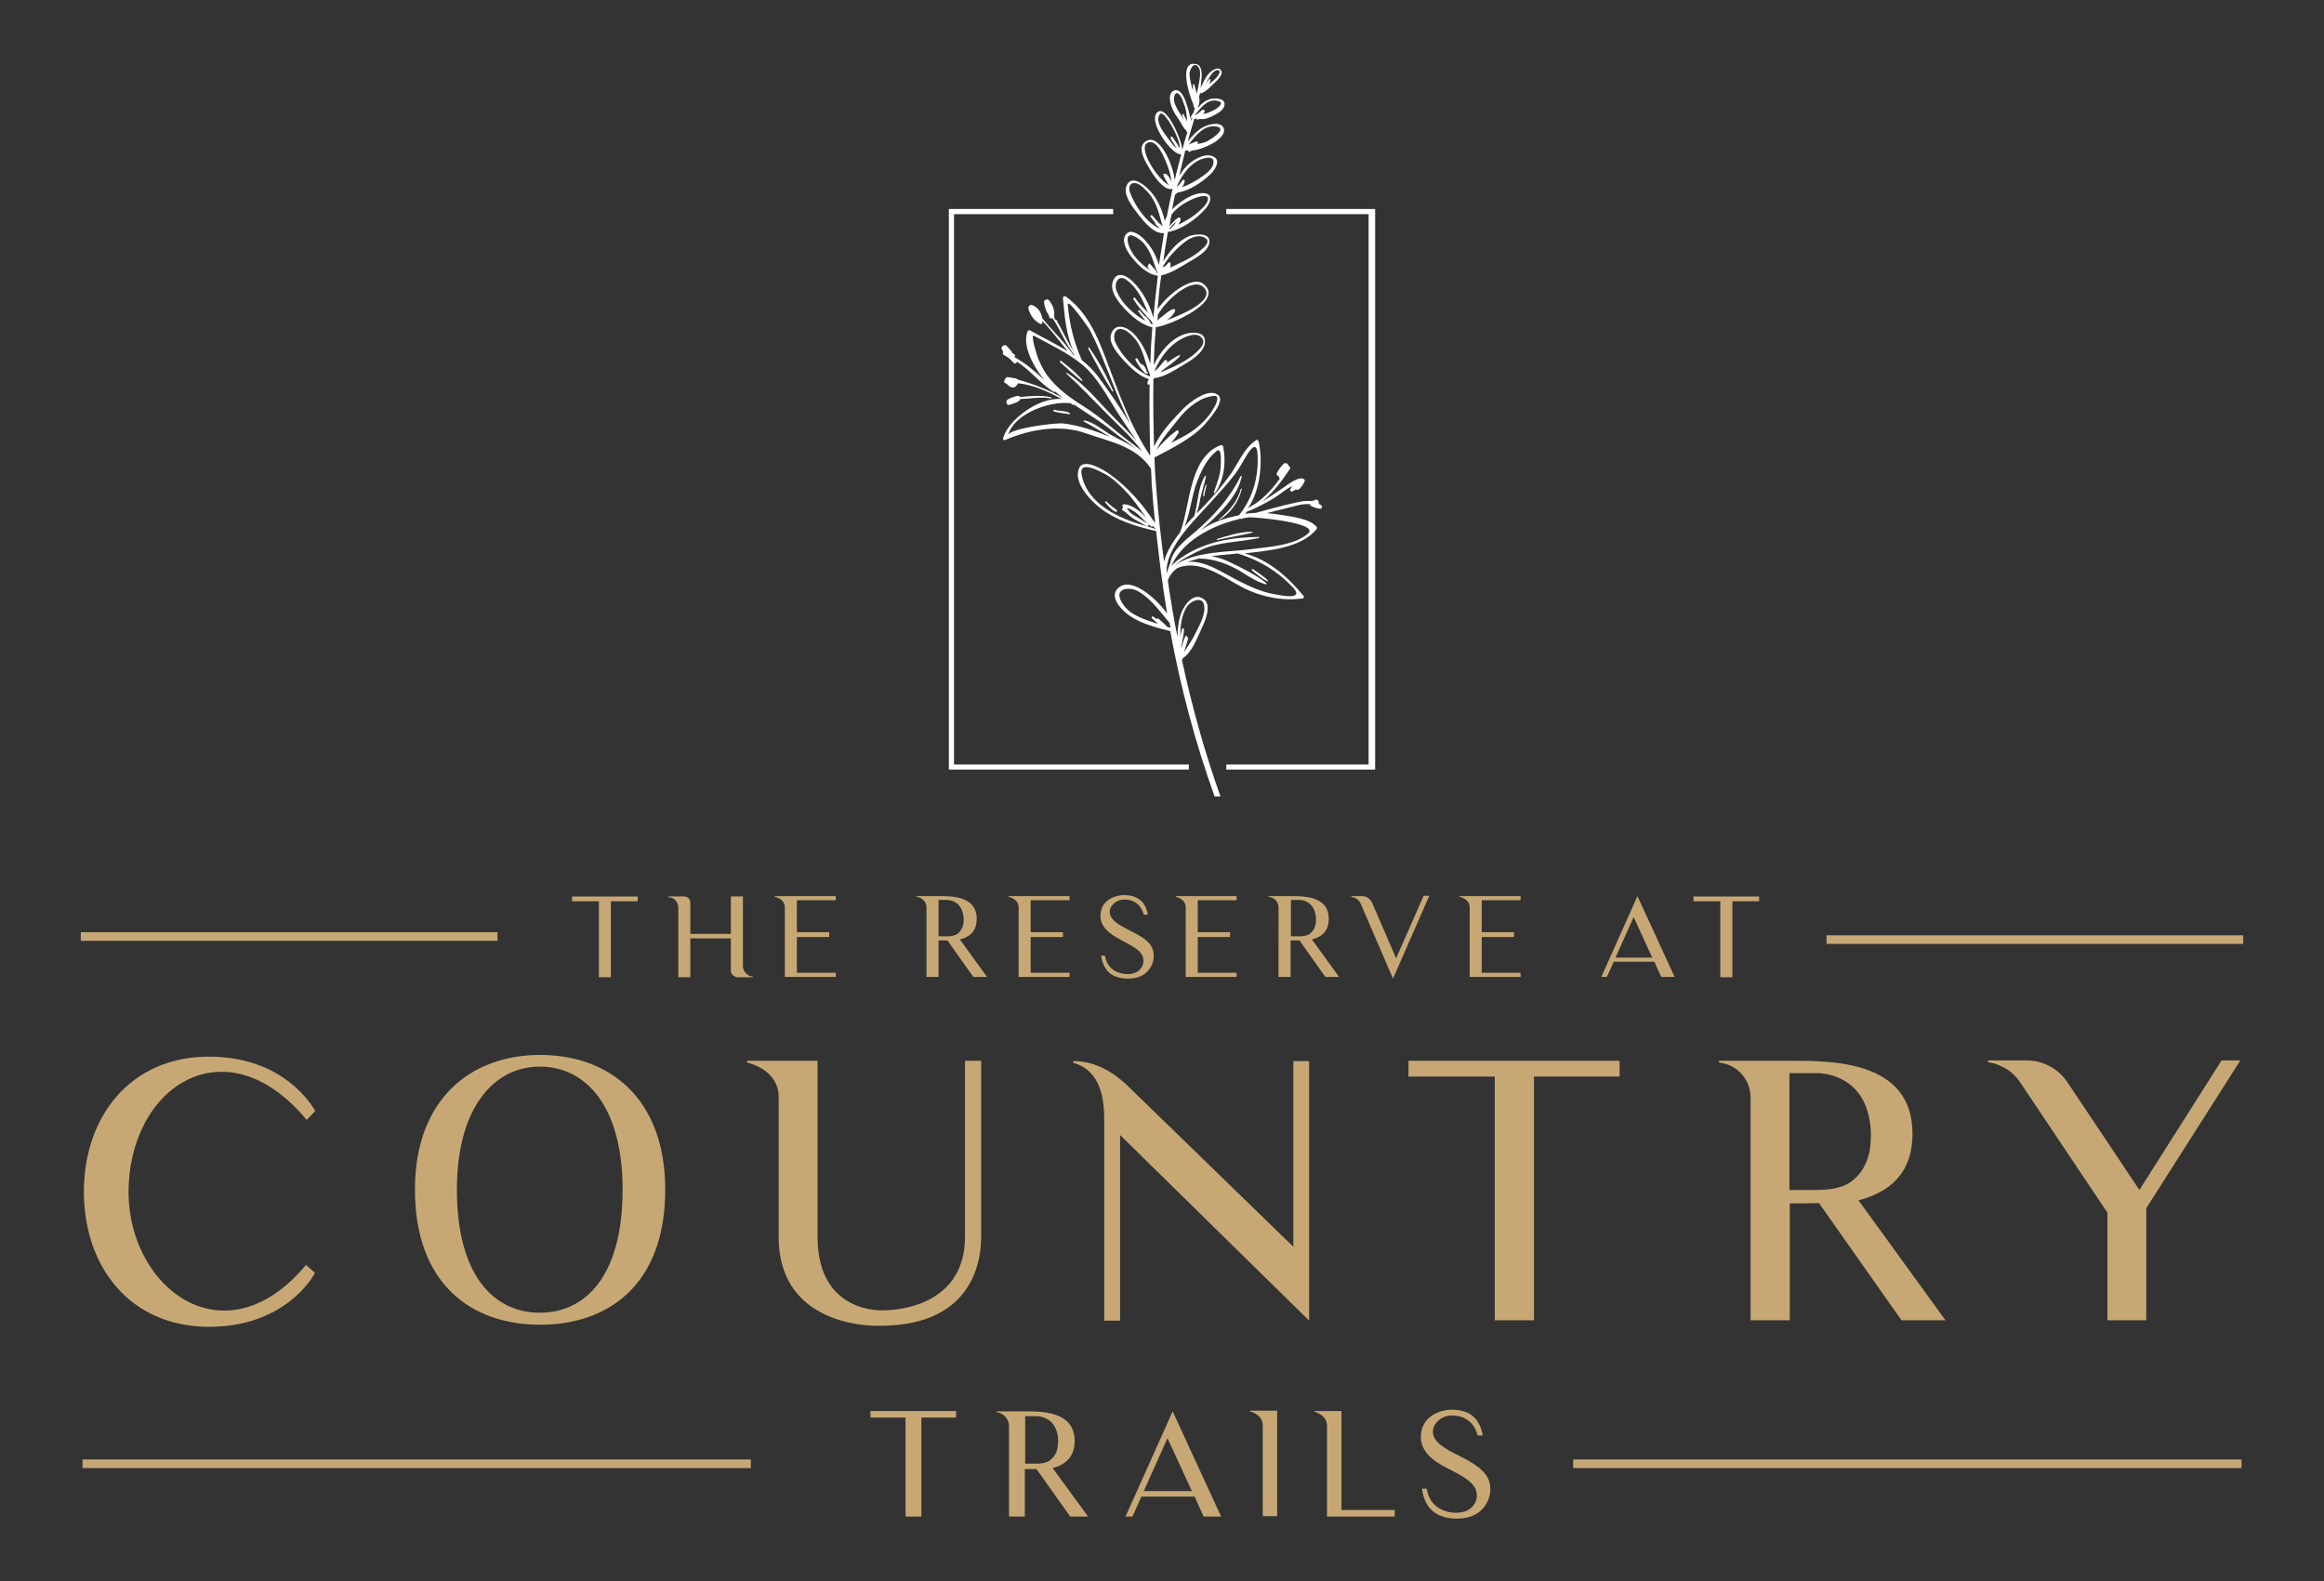 <?xml version="1.0" encoding="utf-8"?>
<!-- Generator: Adobe Illustrator 24.2.1, SVG Export Plug-In . SVG Version: 6.00 Build 0)  -->
<svg version="1.1" id="Layer_1" xmlns="http://www.w3.org/2000/svg" xmlns:xlink="http://www.w3.org/1999/xlink" x="0px" y="0px"
	 viewBox="0 0 676 460" style="enable-background:new 0 0 676 460;" xml:space="preserve">
<rect x="0" y="0" width="676" height="460" fill="#333333" stroke="none"/>
<style type="text/css">
	.st0{fill:#ffffff;}
	.st1{fill:#C7A875;}
</style>
<g>
	<g>
		<g>
			<g>
				<g>
					<g>
						<path class="st0" d="M342.8,121.9c1.8-2.3,3.9-4.2,6.5-5.6c1.1-0.6,2.3-0.9,3.5-1.1c2.4-0.4,0.8,2.5,0.5,3.1
							c-1.6,3-4.1,5.5-6.9,7.4c-1.8,1.2-3.8,2.1-5.8,3.2c0.8-0.9,1.6-1.9,2.2-3c0.2-0.4-0.2-0.9-0.6-0.6c-2.2,1.6-4.1,3.5-5.8,5.6
							C337.9,127.6,340.7,124.6,342.8,121.9z M351.9,22.3c0.5-0.7,1-1.5,1.8-1.8c0.6-0.3,1.3,0,1,0.7c-0.6,1.5-1.9,2.4-3.1,3.3
							c0.3-0.4,0.5-0.9,0.5-1.4c0-0.1-0.2-0.2-0.3-0.1c-0.4,0.4-0.7,0.9-1.1,1.4C351.1,23.6,351.5,22.9,351.9,22.3z M347.4,24.6
							c-0.1-0.2-0.4-0.2-0.4,0.1c0,0.5,0,1,0,1.5c-0.1-0.3-0.2-0.5-0.3-0.8c-0.3-1.2-0.6-2.4-0.7-3.7c-0.1-1.1,1.1-3.9,2.5-2.3
							c1.2,1.3,0.2,4.6,0,6.1c-0.1,0.6-0.3,1.2-0.4,1.8C347.9,26.4,347.7,25.5,347.4,24.6z M347.8,33.2c0.9-1.1,1.8-2.3,3-3.1
							c0.9-0.7,2-1,3.1-0.8c0.6,0.1,1.5,0.3,1.2,1c-0.5,1.1-2.1,1.8-3.2,2.3c-0.6,0.3-1.3,0.4-1.9,0.6c0.1-0.2,0.3-0.4,0.4-0.7
							c0.2-0.4-0.4-0.8-0.7-0.5c-0.7,0.5-1.3,1.2-2.1,1.6C347.8,33.4,347.8,33.3,347.8,33.2z M346.8,34.3c-0.1,0.3-0.2,0.6-0.3,0.9
							c0-0.3,0-0.7-0.1-1C346.5,34.3,346.7,34.4,346.8,34.3z M344.3,33.3c-0.1-0.3-0.5-0.1-0.4,0.2c0.1,0.4,0.3,0.8,0.4,1.2
							c0,0,0,0,0,0c-1-1.6-2.1-3.1-2.7-4.9c-0.4-1,0.1-4,1.6-2.1c0.6,0.7,0.9,1.7,1.2,2.6c0.7,1.7,0.8,3.3,0.9,5
							C344.9,34.6,344.6,34,344.3,33.3z M353.7,36.8c3.6,0.5-1.4,3.7-2.4,4.2c-0.9,0.5-1.9,0.7-2.9,0.9c0,0,0,0,0,0
							c0.2-0.4-0.1-0.9-0.5-0.7c-0.7,0.3-1.5,0.5-2.2,0.9C347.8,39.4,350.2,36.3,353.7,36.8z M342.4,41.9c-0.5-0.7-0.9-1.5-1.4-2.1
							c-0.2-0.2-0.6,0-0.5,0.3c0.2,0.6,0.5,1.1,0.9,1.6c0.1,0.2,0.2,0.3,0.3,0.5c0.2,0.4,0.4,0.7,0.6,1.1c-1.2-1.1-2.4-2.9-2.8-3.4
							c-1.2-1.6-3.5-4.6-2.2-6.6c1-1.5,3.7,3.7,4,4.2c0.8,1.6,1.8,3.7,1.9,5.6C342.8,42.6,342.6,42.3,342.4,41.9z M342.6,53.6
							c1.7-3.6,4.6-7.2,8.5-7.7c2.5-0.3,2.1,1.8,1.2,3.1c-0.7,1-1.7,1.7-2.7,2.4c-1.8,1.3-3.7,2.3-5.8,3.1c0.4-0.5,0.7-1.1,0.8-1.8
							c0.1-0.4-0.4-0.5-0.6-0.3c-0.5,0.7-1,1.4-1.7,2C342.4,54.2,342.5,53.9,342.6,53.6z M339.2,50.6c-0.1-0.1-0.3-0.1-0.4,0
							c-0.1-0.2-0.4-0.1-0.4,0.2c0.1,0.5,0.4,1,0.6,1.4c0.1,0.1,0.1,0.2,0.2,0.3c0.2,0.5,0.5,1,0.8,1.4c-3.6-2-9.6-11.6-5.8-12.5
							c2.5-0.6,4.4,4.4,5.1,6c0.7,1.8,1.3,3.7,1.5,5.6C340.5,52,339.9,51.2,339.2,50.6z M340.5,66.5c-0.1,0.1-0.2,0.1-0.4,0.2
							c0-0.2,0.3-0.5,0.4-0.6c0.3-0.3,0.5-0.6,0.8-0.9c0.3-0.3,0.6-0.5,0.9-0.8C341.8,65.2,341.1,65.9,340.5,66.5z M340.8,62.4
							c1.8-2.4,5-4.2,7.5-5c0.9-0.3,3.6-1,3,0.9c-0.4,1.4-1.9,2.6-2.9,3.5c-1.7,1.5-3.7,2.6-5.7,3.6c0.4-0.5,0.7-1.1,0.7-1.7
							c0-0.3-0.3-0.5-0.6-0.4c-0.8,0.5-1.4,1.1-2,1.8c-0.2,0.2-0.4,0.5-0.6,0.8C340.3,64.7,340.5,63.5,340.8,62.4z M338.1,65.9
							c0,0,0-0.1,0-0.2c0-0.1-0.1-0.1-0.2-0.1c-0.3-0.3-0.6-0.6-0.9-0.8c-0.6-0.7-1.2-1.4-1.8-2.1c-0.3-0.3-0.8,0.1-0.5,0.4
							c0.5,0.6,0.9,1.2,1.3,1.7c0,0.1,0,0.3,0.1,0.4c0.3,0.3,0.5,0.6,0.8,0.8c0.1,0.2,0.2,0.3,0.4,0.5c-3.9-1.7-7.3-6.9-8.6-10.5
							c-0.8-2.2,0.7-3.5,2.7-2.3c1.1,0.7,2,1.7,2.8,2.6c2.4,2.8,3,6.3,4,9.6C338.3,66,338.2,65.9,338.1,65.9z M338.4,77.3
							c1.6-2.7,4-5.2,6.5-7.1c1.7-1.2,4-2.2,5.9-0.8c1.3,1-0.7,2.7-1.4,3.3c-2.7,2.4-6,3.7-9.1,5.2c0.2-0.4,0.2-0.8,0.2-1.2
							c0-0.4-0.5-0.5-0.7-0.2c-0.3,0.4-0.6,0.7-1,1c-0.1,0.1-0.3,0.2-0.4,0.3C338.3,77.7,338.3,77.5,338.4,77.3z M336.4,79.3
							c0-0.1,0-0.1,0-0.2c-0.3-0.6-0.7-1.1-1.2-1.5c-0.2-0.3-0.4-0.6-0.7-0.8c-0.1-0.2-0.5-0.1-0.4,0.2c0,0,0,0.1,0,0.1
							c-0.2,0.1-0.4,0.4-0.2,0.7c0.2,0.3,0.4,0.5,0.7,0.8c-3-1.8-5.8-4.9-6.5-8c-0.9-4.3,3.7-1,4.7,0.3c2.2,2.7,2.8,5.7,4,8.8
							C336.6,79.4,336.5,79.3,336.4,79.3z M336.8,91.6c2.2-4.2,10.5-11.7,13.6-7.7c2.8,3.5-5.9,7.4-11.1,9.3c1.1-0.7,2-1.6,2.5-2.7
							c0.2-0.4-0.2-0.7-0.6-0.6c-1.2,0.5-2.2,1.4-3.2,2.2c-0.5,0.4-1,0.7-1.3,1.2C336.7,92.8,336.8,92.2,336.8,91.6z M335.9,107.7
							c1.7-3.7,4-7,7.6-9c1.8-1,5.1-2.4,6.4,0.1c0.6,1.3-1,2.8-1.8,3.6c-3,2.8-6.8,4.4-10.5,5.9c0.1-0.1,0.2-0.2,0.3-0.4
							c1.8-1.4,3.8-2.6,5.3-4.3c0.1-0.2-0.1-0.4-0.2-0.3c-1.2,0.6-2.4,1.4-3.6,2.3c0-0.1,0.1-0.2,0.1-0.2c0.2-0.5-0.5-0.9-0.8-0.5
							c-0.9,1-1.7,2.3-2.8,3C335.9,107.8,335.9,107.7,335.9,107.7z M334.5,109.5c-4.2-1.6-8.4-6.2-10.1-10c-0.8-1.8-0.1-4.7,2.7-3.5
							c1.3,0.6,2.4,1.8,3.3,2.9c2.2,2.9,2.7,6.8,4.1,10.1C334.5,109.1,334.5,109.3,334.5,109.5z M310.6,88.7c-0.2-2.4,6.2,7,6.1,6.8
							c1.3,2.3,2.4,4.8,3.4,7.2c2.9,6.9,5.4,14,8.7,20.7c-2.9-4.7-6-9.3-9.2-13.6c-1.5-2-3.1-3.6-4.9-5
							C312.4,99.6,311.1,94.5,310.6,88.7z M315.2,122.6c2.7,1.4,5.1,3,7.7,4.5c-4.4-1.8-9.2-3.4-13.6-3.9c-2-0.3-15.6,1.4-16.1,3.4
							c1.9-6.4,12.2-10,18.2-9.3l0.7,0.5c0.1,0.1,0.2,0,0.3-0.1c3.8,2.6,7.8,4.9,11.4,7.9c1.7,1.4,4.5,3.2,6.9,5.2
							c-2.5-1.9-5.4-3-8.1-4.6c-2.3-1.4-4.4-3.3-7.2-3.9C315.1,122.3,315.1,122.6,315.2,122.6z M327.4,127.6c-3.8-3-7.4-6.3-11.6-9
							c-4.3-2.7-8.4-5.5-11.4-9.7c-1-1.4-1.7-3-2.4-4.5c-0.1-0.2-2.5-7.5-1.2-6.7c4.8,2.7,9.6,4.8,13.9,8.3
							c4.4,3.6,7.1,8.9,10.1,13.6c1.9,3,3.9,5.8,5.8,8.7c-2.3-2.7-4.9-5.1-7.3-7.6c-4.1-4.2-7.9-9-12.9-12.2
							c-0.1-0.1-0.3,0.1-0.2,0.2c4,3.6,7.6,7.5,11.4,11.3c3.6,3.7,7.6,7.1,10.6,11.3C330.6,129.9,328.7,128.6,327.4,127.6z
							 M335.3,94.4c-0.2-0.1-0.4-0.2-0.7-0.3c0-0.1,0.1-0.2,0-0.3c-0.3-0.5-1-1.7-1.7-1.9c-0.5-0.5-0.9-1.1-1.4-1.6
							c-0.2-0.2-0.6,0-0.4,0.3c0.7,0.9,1.4,1.9,2.1,2.8c-3.5-2-6.9-5.1-8.4-8.7c-0.8-1.9,0.2-4.9,2.7-3.4c1,0.7,1.9,1.6,2.7,2.6
							c1.7,2.1,2.7,4.6,3.7,7.1c-1.3-1.4-2.6-2.7-3.7-4.3c-0.2-0.3-0.7,0-0.5,0.4c1.4,2.2,3.3,4.4,5.2,6.3c0.1,0.3,0.2,0.5,0.4,0.8
							C335.3,94.3,335.3,94.3,335.3,94.4z M333.6,153.1c-8.1-2.2-17.4-6.4-19-15.1c-0.8-4.5,6-0.5,7,0c2.3,1.3,4.2,3.2,6,5.1
							c2.2,2.3,3.9,4.9,5.8,7.5c-1.8-1.9-4.1-3.8-6.4-3.9c-0.4,0-0.6,0.3-0.5,0.6c0.1,0.2,0.2,0.4,0.2,0.5c-0.3,0-0.5,0.4-0.2,0.6
							c0.4,0.3,0.7,0.5,1.1,0.8C329.3,150.9,331.7,152,333.6,153.1C333.6,153.1,333.6,153.1,333.6,153.1c0.4,0.1,0.7-0.5,0.3-0.7
							c-1.5-1-3.1-1.9-4.7-2.9c-0.6-0.5-1.1-1.1-1.4-1.7c2.9,0.7,4.8,3.8,7.1,5.4c0.2,0.2,0.5-0.1,0.3-0.3c0,0,0,0,0-0.1
							c0.3,0.4,0.7,0.8,1,1.1C335.4,153.6,334.5,153.4,333.6,153.1z M343.5,181.8c0.2-1.9,0.8-3.8,1.8-5.4c0.9-1.4,4.3-3.1,4.9-0.5
							c0.7,2.6-1.4,6.2-2.5,8.4c-0.9,1.9-2.1,3.6-3.3,5.4c0.4-1.3,0.9-2.7,1.2-4c0.1-0.2-0.1-0.3-0.3-0.3c0-0.1,0-0.2,0-0.2
							c0-0.3-0.4-0.3-0.5-0.1c-0.5,1.1-0.9,2.4-1.2,3.7c0-0.8,0.2-1.6,0.3-2.2c0.2-1.2,0.5-2.4,0.5-3.6c0-0.2-0.4-0.3-0.5-0.1
							c-0.3,0.8-0.5,1.7-0.6,2.6C343.3,184.2,343.4,183,343.5,181.8z M340.2,181.2c0.1,0.5,0.2,1,0.3,1.5c-0.4-0.2-0.8-0.3-1.2-0.4
							c0-0.1,0-0.2-0.1-0.3c-0.7-0.7-1.5-1.3-2.2-2c-0.2-0.2-0.5-0.1-0.6,0.1c-0.3-0.2-0.6-0.5-0.9-0.7c-0.3-0.2-0.7,0.2-0.4,0.5
							c0.6,0.5,1.2,1.1,1.8,1.6c-4.4-1.4-9.1-2.7-11-7.1c-1.2-2.8,1.5-3.4,3.5-3c1.5,0.3,2.6,1.2,3.8,2.1
							C335.9,175.7,337.9,178.5,340.2,181.2z M339.4,166.8c-0.6-5.1,4.3-11.3,7.3-14.7c4.2-4.7,8.5-9,12.4-14c1.4-1.8,2.5-4,3.7-5.9
							c3.3-5.2,3.1,0.2,3,3.3c-0.3,5.4-2.1,10.3-5.4,14.4c-2,0.4-3.9,0.9-5.8,1.6c-1.8,0.6-3.6,1.6-5.4,2.8c1.3-1.1,2.6-2.2,3.8-3.4
							c3.6-3.5,7.1-7.3,8.2-12.3c0-0.2-0.2-0.2-0.3-0.1c-3.2,6.5-7.8,11.5-13.2,16.2c-2.9,2.5-6.6,5.1-7.3,9.1
							C340,164.9,339.6,165.9,339.4,166.8z M375.9,170.7c3.9,4-3,2.6-5.5,2.1c-3.5-0.6-6.9-2.2-10.1-3.8c-3.9-1.9-9.9-6.2-14.9-5.5
							c1-0.4,2.2-0.7,3.3-1c3.7,0,6.9,1,10.3,2.7c3,1.5,5.8,3.9,9.2,4.8c0.2,0.1,0.3-0.2,0.1-0.4c-3.2-2.5-7.3-4.5-11.1-6.3
							c-1.5-0.7-3.2-1.2-4.8-1.5c2.8-0.4,5.6-0.5,7.7-0.8c0,0.1,0.1,0.1,0.2,0.1C366.6,163.1,371.4,166.1,375.9,170.7z M380.4,155.3
							c-4.2,3.5-11.6,3.8-16.8,4.5c-5.7,0.8-16.3,0.5-21.8,4.7c2.1-2,5.2-3.4,7.5-4.5c5.4-2.5,11.3-2.2,16.9-3.5
							c0.2,0,0.1-0.3,0-0.3c-7.1,0.1-14,1.1-20.3,4.6c-1.5,0.9-3.8,2.2-5.2,3.9c3.1-7.1,11.4-11.6,19-13.5c0.1,0,0.2,0.1,0.2,0
							c0.1,0,0.1-0.1,0.1-0.1c0.4-0.1,0.7-0.2,1-0.2c0.1,0.1,0.3,0.2,0.3,0c0,0,0-0.1,0.1-0.1c0.6-0.1,1.3-0.2,1.9-0.3
							C365,150.4,384.3,152.1,380.4,155.3z M355,231.7c-4.6-12.9-8.3-26.2-11.2-39.7c0.1-0.1,0.2-0.2,0.2-0.4c0,0,0-0.1,0-0.1
							c2.6-1.5,4.3-6,5.5-8.6c1-2.1,3.2-7,0.5-8.7c-3.1-2.1-5.9,2.4-6.6,4.7c-0.6,1.9-0.9,4.1-0.9,6.4c-1.1-5.4-2-10.9-2.8-16.4
							c0.5-1.5,1.5-2.7,2.7-3.6c6.7-2.9,13.9,3,19.4,5.8c5.3,2.6,11.3,3.8,17.1,3c0.3,0,0.5-0.5,0.3-0.7
							c-4.5-5.5-10.2-10.6-17.2-12.4c6.9-0.8,16.5-1.5,21-7.1c0.1-0.2,0.1-0.4,0-0.6c-2-2.5-7.9-3.1-11-3.6
							c-1.2-0.2-2.3-0.3-3.5-0.4c1.8-0.5,3.7-1,5.5-1.4c1.9-0.4,4.8-1.5,7.1-1.2c0,0.3,0.2,0.5,0.4,0.6c1.2,0.5,1.2,0.5,2.4,0.7
							c0.6,0.1,0.9-0.7,0.4-1c-0.2-0.2-0.4-0.3-0.7-0.4c0-0.2,0-0.3,0-0.5c-0.1-0.9-1.1-0.9-1.5-0.4c-0.1,0-0.1,0-0.2,0
							c-0.2-0.1-0.4,0-0.6,0.1c-1.5-0.2-3.1,0.1-4.7,0.5c-3.8,0.8-7.5,1.9-11.3,2.9c-1.1,0.1-2.1,0.1-3.2,0.3
							c0.2-0.2,0.5-0.5,0.7-0.7c2.6-0.9,5-2.3,7.3-3.6c1.4-0.8,2.6-1.8,3.9-2.7c0.3-0.2,1.1-0.7,1.9-1.1c-0.2,0.3-0.4,0.6-0.6,1
							c-0.2,0.3,0.2,0.7,0.6,0.6c0.4-0.2,0.7-0.4,1-0.6c0.1,0,0.2,0.1,0.4,0.1c0.8,0,1.2-0.9,1.6-1.4c0.1-0.1,0.1-0.2,0.2-0.3
							c0.1-0.2,0.3-0.5,0.4-0.8c0.1-0.2,0-0.5-0.2-0.6c-1.5-1-4.7,1.6-5.9,2.4c-2.2,1.5-4.5,3.1-6.8,4.5c0.5-0.3,0.9-0.6,1.3-1
							c2.9-2.6,5.2-5.7,7.3-8.9c0.2-0.4-0.1-0.9-0.4-0.8c0.1-0.7-1-1.2-1.5-0.6c-0.8,0.9-1.4,1.6-1.9,2.7c-0.2,0.4,0.2,0.8,0.5,0.8
							c0,0.3,0.2,0.6,0.4,0.7c-1.9,2.7-4.3,5.3-6.8,7.1c-0.7,0.5-1.7,1-2.5,1.6c3.7-5.4,4.4-13.9,3.1-19.5c-0.1-0.4-0.5-0.6-0.8-0.3
							c-3.4,2.3-4.9,6.2-7.1,9.5c-3,4.3-6.5,8.1-10.1,11.8c0.4-1.4,0.8-2.7,1-4.2c0.5-2.2,1.2-4.4,1.7-6.6c0-0.2-0.2-0.3-0.3-0.1
							c-2.1,3.3-2,7.8-3.1,11.6c-0.1,0.1-0.1,0.1-0.2,0.2c-0.7,0.7-1.6,1.7-2.6,2.8c1.6-3.9,2-8.6,3.4-12.4c1.3-3.5,2.9-7.1,5.9-9.5
							c1.8-1.4,1.1,4.9,1.1,5.5c-0.3,2.3-1.2,4.3-1.9,6.5c-0.1,0.2,0.2,0.4,0.3,0.2c2.7-3.7,3.3-9.1,2.4-13.5
							c-0.1-0.3-0.4-0.5-0.7-0.4c-9.3,3.5-8.8,17.5-11.8,25.3c-2,2.6-4,5.7-4.7,8.6c-0.9-6.9-1.7-13.8-2.2-20.6
							c-0.3-3.2-0.5-6.5-0.6-9.7c5.1-2.7,11.1-5.6,14.8-9.8c1-1.2,5.7-6.4,3.9-8.2c-2.7-2.7-8.7,2.1-10.4,3.9
							c-2.7,2.8-6.6,6.8-8.4,11c-0.2-6.6-0.3-13.1-0.2-19.7c0.1-0.1,0.2-0.2,0.3-0.3c2.9-0.3,6-2.4,8.4-3.8c2.3-1.4,6.1-3.6,6.3-6.7
							c0.2-3.4-4.3-2.9-6.2-2.2c-4.1,1.6-6.8,5.1-8.7,8.9c0.1-3.7,0.3-7.4,0.6-11c4.1-0.5,20.6-7.7,13.7-12.7
							c-3.2-2.3-10.3,3.2-13.2,7.5c0.3-3.3,0.6-6.6,1.1-9.9c2.7-0.5,5.7-2.5,7.9-3.8c2-1.2,5.8-3.1,6.1-5.8c0.3-3-4.4-2.4-5.9-1.8
							c-3.1,1.3-5.7,4.3-7.5,7.3c0.4-2.8,0.8-5.7,1.3-8.5c0,0,0,0,0,0c4.1-0.7,8.2-3.7,10.9-6.7c1.3-1.4,2.6-4.3-0.3-4.6
							c-3-0.3-6.4,2.1-8.5,3.9c-0.3,0.2-0.6,0.5-0.9,0.9c0.3-1.5,0.6-3,0.9-4.4c0.3-0.2,0.6-0.4,0.8-0.6c3.5-0.5,7-3,9.5-5.3
							c1-0.9,2.9-3.6,1.4-4.8c-2.1-1.7-5.4,0-7.2,1.4c-1.3,1-2.4,2.4-3.3,3.9c0.6-2.5,1.2-5,1.8-7.5c0,0,0.1,0.1,0.1,0.1
							c0.3,0,0.5,0,0.8,0c0,0,0,0,0,0c-0.1,0.2,0.1,0.5,0.3,0.4c0.3-0.1,0.5-0.3,0.7-0.4c2.3-0.2,4.7-1.3,6.6-2.4
							c1.4-0.9,3.5-2.7,2.5-4.4c-1.1-1.8-4.7-0.7-6,0.1c-1.7,1-3.1,2.5-4.3,4.1c0.6-2.2,1.2-4.4,1.9-6.6c0.2,0,0.5-0.1,0.7-0.2
							c-0.1,0.2,0,0.5,0.3,0.4c0.2-0.1,0.4-0.1,0.6-0.2c1.4,0.3,3.1-0.5,4.2-1.1c1.2-0.6,3.1-1.7,3-3.3c0-1.7-3.1-1.7-4.1-1.4
							c-1.5,0.4-2.7,1.4-3.7,2.6c0.1-0.3,0.2-0.5,0.2-0.8c0.1,0,0.2-0.1,0.2-0.2c0-0.3,0-0.5,0.1-0.8c0-0.1,0-0.1,0-0.2
							c0-0.1,0-0.1,0-0.2c0-0.3,0-0.7-0.1-1c0.1-0.4,0.2-0.8,0.3-1.2c0.1,0.2,0.3,0.2,0.4,0.1l0.1,0c0.1,0,0.1-0.1,0.1-0.1
							c1.3-0.5,2.4-1.8,3.3-2.6c0.7-0.7,2.8-2.5,2.3-3.7c-0.7-1.6-2.6-0.3-3.4,0.4c-0.9,0.9-1.5,2-2,3.1c-0.2,0.4-0.5,1-0.7,1.5
							c0.1-0.7,0.2-1.3,0.2-1.9c0.2-1.3,0.5-4.7-1.3-5.1c-5.3-1.4-2.4,8.5-1,11.6c0,0.2,0.1,0.4,0.1,0.6c0,0.3,0.2,0.4,0.4,0.5
							c-0.2,0.4-0.3,0.9-0.4,1.3c-0.4,0.5-0.7,1.1-1,1.6c0,0,0,0.1,0,0.1c-0.2-1.7-0.8-3.4-1.3-4.9c-0.5-1.3-1.7-4-3.5-3.1
							c-1.9,0.9-0.9,4.1-0.3,5.4c0.5,1.2,1.3,2.2,2,3.3c0.6,0.9,1.1,2.1,1.9,2.8c0,0,0.1,0,0.1,0c0,0.1,0,0.1,0,0.2
							c0,0.2,0.1,0.3,0.3,0.3c-0.5,1.6-1,3.3-1.4,4.9c0,0.1-0.1,0.2-0.1,0.2v0c0,0,0,0,0,0c-0.2-3.1-5.1-14.2-7.6-10.4
							c-1.9,2.9,4.6,12.1,7.3,11.8c-0.7,2.5-1.3,5-1.9,7.5c-0.5-4.8-4.6-13.8-8.4-11.3c-2.7,1.7-0.3,5.6,0.8,7.5
							c1,1.8,4.2,6.9,6.8,6.4c0.1,0,0.1-0.1,0.2-0.1c-0.6,2.7-1.2,5.4-1.7,8.1c-0.2,0.4-0.4,0.8-0.6,1.2c-0.8-3.5-2.4-7-5-9.4
							c-1.8-1.7-5-3.9-6.2-0.5c-0.9,2.6,2.2,6.4,3.6,8.2c1.5,1.9,4.5,5.7,7.4,5.3c-0.5,3.1-1,6.2-1.5,9.3c-0.8-2.9-2.5-5.8-4.5-7.7
							c-1.2-1.2-3.8-3-5.1-1.2c-1.6,2.1,0.7,5.5,2,7c1.7,2.1,4.4,4.7,7.3,5c-0.5,4.1-0.9,8.1-1.3,12.2c-1.1-3.8-3.1-7.7-6-10.5
							c-1.8-1.8-4.7-3.2-5.8,0c-1,2.9,1.8,6.2,3.6,8.1c2,2.1,4.9,4.6,7.9,5.2c-0.3,3.5-0.5,7.1-0.6,10.7c-1-3.4-2.7-6.8-5.1-9.1
							c-2.1-1.9-5.2-2.9-6.3,0.4c-0.9,2.7,2.2,6,3.8,7.8c1.8,1.9,4.4,4.5,7.2,5.3c-0.3,0.4-0.5,0.9-0.4,1.4c0,0.2,0.2,0.2,0.3,0.2
							c0.1,0,0.2-0.1,0.3-0.2c-0.1,7,0,13.9,0.2,20.9c-5.9-8.7-9.2-18.5-12.9-28.2c-2.6-6.9-5.5-13.6-11.6-18.1
							c-0.4-0.3-1,0-0.9,0.5c0.5,5.3,0.9,10.7,3.1,15.5c-0.9-1.5-1.7-3-2.5-4.5c-0.5-1-1-1.9-1.5-2.9c-0.2-0.3-0.4-0.7-0.6-1
							c-0.1-0.6-0.4-0.9-0.9-1c0,0,0-0.1,0-0.1c0-0.1,0-0.2-0.1-0.3c0,0.1,0.1,0.1,0.1,0.1c0,0-0.1-0.1-0.1-0.2
							c0-0.2-0.1-0.3-0.1-0.5c0.3-1.7-0.4-3.1-1.4-4.5c-0.5-0.6-1.6-0.2-1.5,0.6c0.2,1.5,0.6,2.6,1.4,3.7c0,0.1,0.1,0.3,0.1,0.5
							c0.1,0.4,0.4,0.5,0.8,0.4c0.1,0,0.1,0,0.2,0c0,0,0.1,0.1,0.1,0.1h-0.1c0,0.1,0.1,0.2,0.2,0.2c2.2,3.4,3.6,7.3,6.2,10.5
							c-0.2-0.1-0.4-0.2-0.5-0.3c-2.6-3.8-6-6.9-8.9-10.5c-0.4-1.8-1.1-3-2.8-3.8c-0.8-0.4-1.5,0.5-1.2,1.2c0.6,1.9,1.6,3.2,3.3,4.2
							c0.3,0.2,0.9-0.1,0.7-0.5c0-0.1-0.1-0.1-0.1-0.2c0,0,0.1-0.1,0.1-0.1c2.7,2.7,5,5.9,7.4,8.8c-3.5-2.2-7.3-4-11-6.1
							c-0.2-0.1-0.6,0-0.7,0.3c-1.6,4.1,1.6,10.1,4.9,14.2c-2.6-2.5-5.5-4.9-8.5-6.6c-0.1-0.1-0.1-0.1-0.2-0.1c0,0-0.1-0.1-0.1-0.1
							c0,0,0,0,0,0c0.3,0,0.4-0.5,0.2-0.6c-0.3-0.2-0.6-0.4-0.8-0.6c0-0.1-0.1-0.2-0.1-0.3c-0.5-0.6-1-1.2-1.5-1.7
							c-0.6-0.6-1.8,0.3-1.4,1c0.1,0.2,0.3,0.5,0.4,0.7c-0.2,0.4-0.1,0.9,0.4,1.1c1.1,0.5,1.8,1.2,2.6,2.1c0.3,0.4,1,0.2,1-0.3
							c3.9,2.5,6.8,6.4,10.7,8.8c0.1,0.1,0.3,0,0.4-0.1c0.8,0.7,1.6,1.3,2.4,2c-4.1-2.5-8.7-4.2-13.3-5.5c-0.1-0.1-0.2-0.2-0.4-0.3
							c0,0-0.1,0-0.1,0c-0.2-0.1-0.4-0.1-0.6-0.1c-0.6-0.1-1.1-0.2-1.7-0.3c-0.4,0-0.8,0.3-0.9,0.7c-0.3,0.3-0.3,1,0.2,1.1
							c0.1,0,0.2,0.1,0.3,0.1c0.8,1,2.2,1.8,3.1,0.3c0.1-0.1,0.1-0.2,0.2-0.4c4.3,0.4,8.8,2.4,12.7,4.6c-6.5-0.7-15.5,6-17,11.3
							c-0.1,0.4,0.2,0.8,0.6,0.6c7.4-3.2,16.1-4.6,23.6-1.9c6.8,2.4,14.4,3.7,18.7,10.1c0,0,0.1,0.1,0.1,0.1
							c0.1,1.5,0.2,2.9,0.2,4.4c0.3,3.8,0.6,7.7,1,11.5c-3.6-5.5-8-10.6-13.4-14.4c-1.6-1.1-7.4-4.7-8.7-1.6
							c-1.8,4.1,3.2,9.3,6,11.5c4.7,3.7,10.7,5.5,16.4,6.8c0.6,5.4,1.2,10.8,2,16.1v0c0,0.1,0,0.1,0,0.2c0.4,2.6,0.8,5.2,1.2,7.7
							c-3.6-5-11.3-11.4-14.7-6.9c-2,2.7,2.1,6.4,3.9,7.6c3.4,2.3,7.7,3.4,11.7,4.4c3,16.4,7.3,32.5,12.9,48.1H355z"/>
						<path class="st0" d="M333.6,108.2c-0.2-0.9-0.6-1.6-1.3-2.2c-0.1-0.1-0.3-0.1-0.4,0c-0.4-0.5-0.7-1-1-1.6
							c-0.2-0.4-0.8-0.1-0.6,0.3c0.7,1.4,1.6,2.7,2.7,3.8c0.1,0.1,0.2,0.1,0.3,0.1c0.1,0.1,0.2,0.1,0.3,0.1c0.2,0.1,0.4-0.1,0.3-0.3
							C333.7,108.4,333.7,108.3,333.6,108.2z"/>
						<path class="st0" d="M323.5,147.4c-0.6-0.5-1.1-1-1.7-1.5c-0.2-0.2-0.5,0.1-0.3,0.3c0.5,0.5,0.9,1.1,1.4,1.5
							c0.5,0.5,1.1,1.1,1.8,1.2c0.2,0.1,0.3-0.2,0.2-0.4C324.6,148.1,324,147.8,323.5,147.4z"/>
						<path class="st0" d="M323.8,113.7c-1.9-4.3-4.2-8.7-7-12.6c-0.1-0.1-0.3,0-0.3,0.2c2.2,4.2,4.5,8.5,7,12.5
							C323.7,114,323.9,113.9,323.8,113.7z"/>
						<path class="st0" d="M314.8,110.6c-1.7-2.2-4-3.9-6.1-5.6c-0.3-0.2-0.6,0.2-0.3,0.4c2,1.8,4,3.7,6.2,5.4
							C314.7,111,315,110.7,314.8,110.6z"/>
						<path class="st0" d="M306.7,119.2c-0.3-0.1-0.4,0.4-0.1,0.5c1.5,0.4,3,0.6,4.5,0.8c0.1,0,0.2-0.2,0.1-0.3
							C310,119.4,308.1,119.7,306.7,119.2z"/>
						<path class="st0" d="M304.6,115.8c0.4,0,0.8,0.1,1.2,0.1c0.2,0,0.2-0.3,0-0.3c-2.8-0.7-6-0.4-9.1-0.1
							c-0.2-0.3-0.5-0.4-0.9-0.3c-0.7,0.2-1.4,0.4-2.1,0.7c-0.1,0.1-0.2,0.1-0.3,0.2c-0.1,0-0.1,0-0.2,0.1c-0.8,0.3-0.5,1.8,0.4,1.6
							c0.1,0,0.1,0,0.2-0.1c0,0,0,0,0,0c0,0,0,0,0,0c0.9-0.2,1.7-0.5,2.5-1c0.3-0.2,0.4-0.4,0.4-0.6c1-0.1,2-0.1,3-0.2
							c1.4-0.2,2.8-0.2,4.2-0.2c0.1,0,0.3,0,0.4,0C304.5,115.7,304.5,115.8,304.6,115.8z"/>
						<path class="st0" d="M354,156.8c-0.1,0-0.1,0.3,0.1,0.3c3.3-0.8,6.7-1.3,10.1-2.1c0.2,0,0.2-0.3,0-0.3
							C360.7,154.7,357.3,155.8,354,156.8z"/>
						<path class="st0" d="M360.9,142.3c-0.9,3.6-3.6,6.6-6.4,8.9c-0.1,0.1,0,0.2,0.1,0.1c3.3-1.9,5.7-5.3,6.6-9
							C361.2,142.1,360.9,142.1,360.9,142.3z"/>
						<path class="st0" d="M350.8,141c-0.5,1-0.8,2.2-0.8,3.3c0,0.2,0.3,0.2,0.3,0c0.1-1.2,0.5-2.2,0.7-3.3
							C351,140.9,350.8,140.9,350.8,141z"/>
						<path class="st0" d="M368.6,169.1c0.1,0.1,0.3-0.1,0.2-0.2c-1.2-1.3-2.8-2.2-4.3-3.3c-0.3-0.2-0.6,0.2-0.3,0.4
							C365.6,167.1,367,168.3,368.6,169.1z"/>
					</g>
				</g>
				<polygon class="st0" points="277.5,222.4 345.8,222.4 345.8,223.9 276,223.9 276,60.8 323.8,60.8 323.8,62.3 277.5,62.3 				"/>
				<polygon class="st0" points="400,60.8 400,223.9 356.7,223.9 356.7,222.4 398.1,222.4 398.1,62.3 356.7,62.3 356.7,60.8 				"/>
			</g>
		</g>
		<line class="st0" x1="355" y1="231.7" x2="353.5" y2="231.7"/>
	</g>
	<g>
		<rect x="23.5" y="271.2" class="st1" width="121.2" height="2.5"/>
		<rect x="531.3" y="272.1" class="st1" width="121.2" height="2.5"/>
		<g>
			<g>
				<path class="st1" d="M185.5,262.2h-7.8v22.1h-3.5v-22.1h-7.8v-1.4h19.1V262.2z"/>
				<path class="st1" d="M219,284.1v0.2h-4.5c-1-0.1-1.9-0.9-1.9-1.9v-9.4h-11.8v11.3h-3.5V264c0-1.3-0.9-2.6-2.2-2.9
					c0,0-0.1,0-0.1,0l-0.6-0.1v-0.2h4.5c0.5,0,1,0.2,1.4,0.5c0.3,0.4,0.5,0.8,0.5,1.4v9h11.8v-10.9h3.5v20.2c0,1.3,0.9,2.6,2.2,3
					h0.1L219,284.1z"/>
				<path class="st1" d="M243.1,283v1.2h-14.8V264c0-1.4-0.9-2.6-2.9-3.1v-0.2h17.7v1.2h-11.3v9.3h9.4v1.4h-9.4V283H243.1z"/>
				<path class="st1" d="M287.1,284.2h-4l-7.5-10.6c-1,0-1.9,0-2.6,0v10.6h-3.5V264c0-1.5-1.1-2.9-2.9-3.1v-0.2h6.4
					c3.7,0,11.1-0.1,11.1,6.6c0,3.8-2.3,5.4-4.9,6L287.1,284.2z M279.2,271c0.2-0.3,0.4-0.6,0.6-0.9c0.2-0.4,0.3-0.8,0.4-1.2
					c0.1-0.5,0.1-1.1,0.1-1.6c-0.2-5.1-4.1-5.5-4.8-5.5H273v10.6h2.5c0.4,0,0.8,0,1.3-0.1c0.6-0.1,1.2-0.3,1.7-0.6
					C278.7,271.5,279,271.3,279.2,271z"/>
				<path class="st1" d="M311.1,283v1.2h-14.8V264c0-1.4-0.9-2.6-2.9-3.1v-0.2h17.7v1.2h-11.3v9.3h9.4v1.4h-9.4V283H311.1z"/>
				<path class="st1" d="M335.6,278.2c0,2.4-1.8,6.5-7.4,6.5c-4.4,0-7.2-1.9-7.9-6.7h1.1c0.7,4.4,4.4,5.4,6.5,5.4
					c3.8,0,4.7-2.6,4.7-3.8c0-2.5-2-3.8-5.9-5.8c-2.4-1.3-6.6-3.3-6.6-7.3c0-5.1,5-6.1,6.8-6.1c4.5,0,6.4,2.4,7,5.7h-1.2
					c-0.5-1.8-1.8-4.4-5.8-4.4c-2,0-4.1,1.6-4.1,3.6c0,2.4,2.9,3.9,5.8,5.4C334.3,273.4,335.6,275.4,335.6,278.2z"/>
				<path class="st1" d="M359.7,283v1.2h-14.8V264c0-1.4-0.9-2.6-2.9-3.1v-0.2h17.7v1.2h-11.3v9.3h9.4v1.4h-9.4V283H359.7z"/>
				<path class="st1" d="M389.5,284.2h-4l-7.5-10.6c-1,0-1.9,0-2.6,0v10.6h-3.5V264c0-1.5-1.1-2.9-2.9-3.1v-0.2h6.4
					c3.7,0,11.1-0.1,11.1,6.6c0,3.8-2.3,5.4-4.9,6L389.5,284.2z M381.7,271c0.2-0.3,0.4-0.6,0.6-0.9c0.2-0.4,0.3-0.8,0.4-1.2
					c0.1-0.5,0.1-1.1,0.1-1.6c-0.2-5.1-4.1-5.5-4.8-5.5h-2.5v10.6h2.5c0.4,0,0.8,0,1.3-0.1c0.6-0.1,1.2-0.3,1.7-0.6
					C381.2,271.5,381.4,271.3,381.7,271z"/>
				<path class="st1" d="M415.7,260.7l-10.5,24l-9.5-22c-0.4-0.8-1.1-1.4-1.9-1.6l-0.7-0.2v-0.2h3.1c1.3,0,2.4,0.8,2.9,1.9l7,16.2
					l8-18.2H415.7z"/>
				<path class="st1" d="M442.3,283v1.2h-14.8V264c0-1.4-0.9-2.6-2.9-3.1v-0.2h17.7v1.2h-11.3v9.3h9.4v1.4h-9.4V283H442.3z"/>
				<path class="st1" d="M465.8,284.2l10.5-23.5l10.8,23.5h-3.9l-2-4.4h-11.8l-2,4.4H465.8z M469.9,278.6h10.7l-5.4-11.8
					L469.9,278.6z"/>
				<path class="st1" d="M511.7,262.2h-7.8v22.1h-3.5v-22.1h-7.8v-1.4h19.1V262.2z"/>
			</g>
		</g>
	</g>
	<g>
		<path class="st1" d="M91.6,370.3c-0.9,1.9-9.3,15.7-30.8,15.7c-23,0-36.4-17.5-36.4-39.3c0-21.7,13.4-39.3,36.4-39.3
			c21.8,0,30,14.3,30.9,15.8l-2.5,2.6c-23.6-28.4-51.8-9.6-51.8,21c0,28.1,28.1,49.4,51.6,21.2L91.6,370.3z"/>
		<path class="st1" d="M193.5,346.1c0,27.4-16.3,39.3-36.4,39.3c-20.1,0-36.4-12-36.4-39.3c0-26.4,16.3-39.2,36.4-39.2
			C177.2,306.9,193.5,319.5,193.5,346.1z M181.1,346.1c0-24.3-10.7-35.8-24.1-35.8c-13.2,0-24.1,11.8-24.1,35.8
			c0,25,10.8,35.8,24.1,35.8C170.4,381.9,181.1,371.1,181.1,346.1z"/>
		<path class="st1" d="M285.4,308.6v51.2c0,4.6-0.8,25.9-29.4,25.9c0,0-29.5,1.4-29.5-25.9v-40.7c0-4.4-2.9-8.3-9.2-10v-0.5h20.5
			v51.2c0,22.7,19.2,21.4,19.2,21.4c6,0,23.7-2.4,23.7-21.4v-51.2H285.4z"/>
		<path class="st1" d="M380.8,308.6v75.6l-55-54v54h-4.6v-58.2c0-5.9-0.8-14.5-9-16.8v-0.5c7.5,0,12.5,4.3,15.1,6.5l48.9,47.5v-54
			H380.8z"/>
		<path class="st1" d="M471.2,313.2h-25v70.9h-11.4v-70.9h-25.1v-4.6h61.4V313.2z"/>
		<path class="st1" d="M565.9,384.1h-12.8L529.1,350c-3.1,0.1-6,0.1-8.5,0.1v34h-11.4v-64.9c0-4.7-3.4-9.4-9.2-10.1v-0.5h20.5
			c11.9,0,35.8-0.3,35.8,21.2c0,12.1-7.3,17.2-15.7,19.4L565.9,384.1z M540.6,341.8c0.7-0.8,1.4-1.9,1.9-2.9c0.6-1.2,1-2.6,1.3-3.9
			c0.3-1.7,0.4-3.5,0.4-5.3c-0.5-16.4-13.2-17.5-15.5-17.5h-8.2v34h8.2c1.3,0,2.7-0.1,4-0.3c2-0.3,3.9-0.9,5.6-2
			C539.2,343.2,539.9,342.6,540.6,341.8z"/>
		<path class="st1" d="M651.6,308.6l-27.3,42.9v32.6H613v-31.3l-25.5-38.1c-0.8-1.2-2-2.4-3.2-3.3c-1.2-0.8-2.7-1.5-4.1-2l-1.9-0.4
			v-0.5h11.3c4.4,0,8.7,2.2,11.4,5.8c0.1,0.1,21.3,31.9,21.3,31.9l23.9-37.7H651.6z"/>
	</g>
	<g>
		<rect x="24" y="424.6" class="st1" width="194.4" height="2.5"/>
		<rect x="457.6" y="424.6" class="st1" width="194.4" height="2.5"/>
		<g>
			<g>
				<path class="st1" d="M278.1,412.4H268v28.8h-4.6v-28.8h-10.2v-1.9h24.9V412.4z"/>
				<path class="st1" d="M316.5,441.2h-5.2l-9.8-13.8c-1.3,0-2.4,0-3.4,0v13.8h-4.6v-26.3c0-1.9-1.4-3.8-3.7-4.1v-0.2h8.3
					c4.8,0,14.5-0.1,14.5,8.6c0,4.9-3,7-6.4,7.9L316.5,441.2z M306.3,424c0.3-0.3,0.6-0.8,0.8-1.2c0.3-0.5,0.4-1,0.5-1.6
					c0.1-0.7,0.2-1.4,0.2-2.1c-0.2-6.7-5.4-7.1-6.3-7.1h-3.3v13.8h3.3c0.5,0,1.1,0,1.6-0.1c0.8-0.1,1.6-0.4,2.3-0.8
					C305.7,424.6,306,424.3,306.3,424z"/>
				<path class="st1" d="M327.4,441.2l13.7-30.6l14.1,30.6h-5.1l-2.6-5.8H332l-2.6,5.8H327.4z M332.7,433.8h14l-7.1-15.4
					L332.7,433.8z"/>
				<path class="st1" d="M371.5,410.5v30.6h-4.2v-26.4c0-1.8-1.1-3.3-3.7-4.1v-0.2H371.5z"/>
				<path class="st1" d="M405.7,439.3v1.9H386v-26.4c0-1.8-1.1-3.3-3.7-4.1v-0.2h7.9v28.8H405.7z"/>
				<path class="st1" d="M433.5,433.3c0,3.2-2.3,8.5-9.6,8.5c-5.7,0-9.4-2.5-10.3-8.7h1.4c0.9,5.7,5.7,7,8.5,7
					c4.9,0,6.1-3.4,6.1-4.9c0-3.2-2.6-5-7.7-7.6c-3.2-1.6-8.6-4.3-8.6-9.5c0-6.7,6.6-8,8.9-8c5.9,0,8.3,3.1,9.1,7.5h-1.5
					c-0.6-2.3-2.3-5.8-7.6-5.8c-2.6,0-5.4,2.1-5.4,4.7c0,3.1,3.7,5.1,7.6,7C431.7,427.1,433.5,429.7,433.5,433.3z"/>
			</g>
		</g>
	</g>
</g>
</svg>
